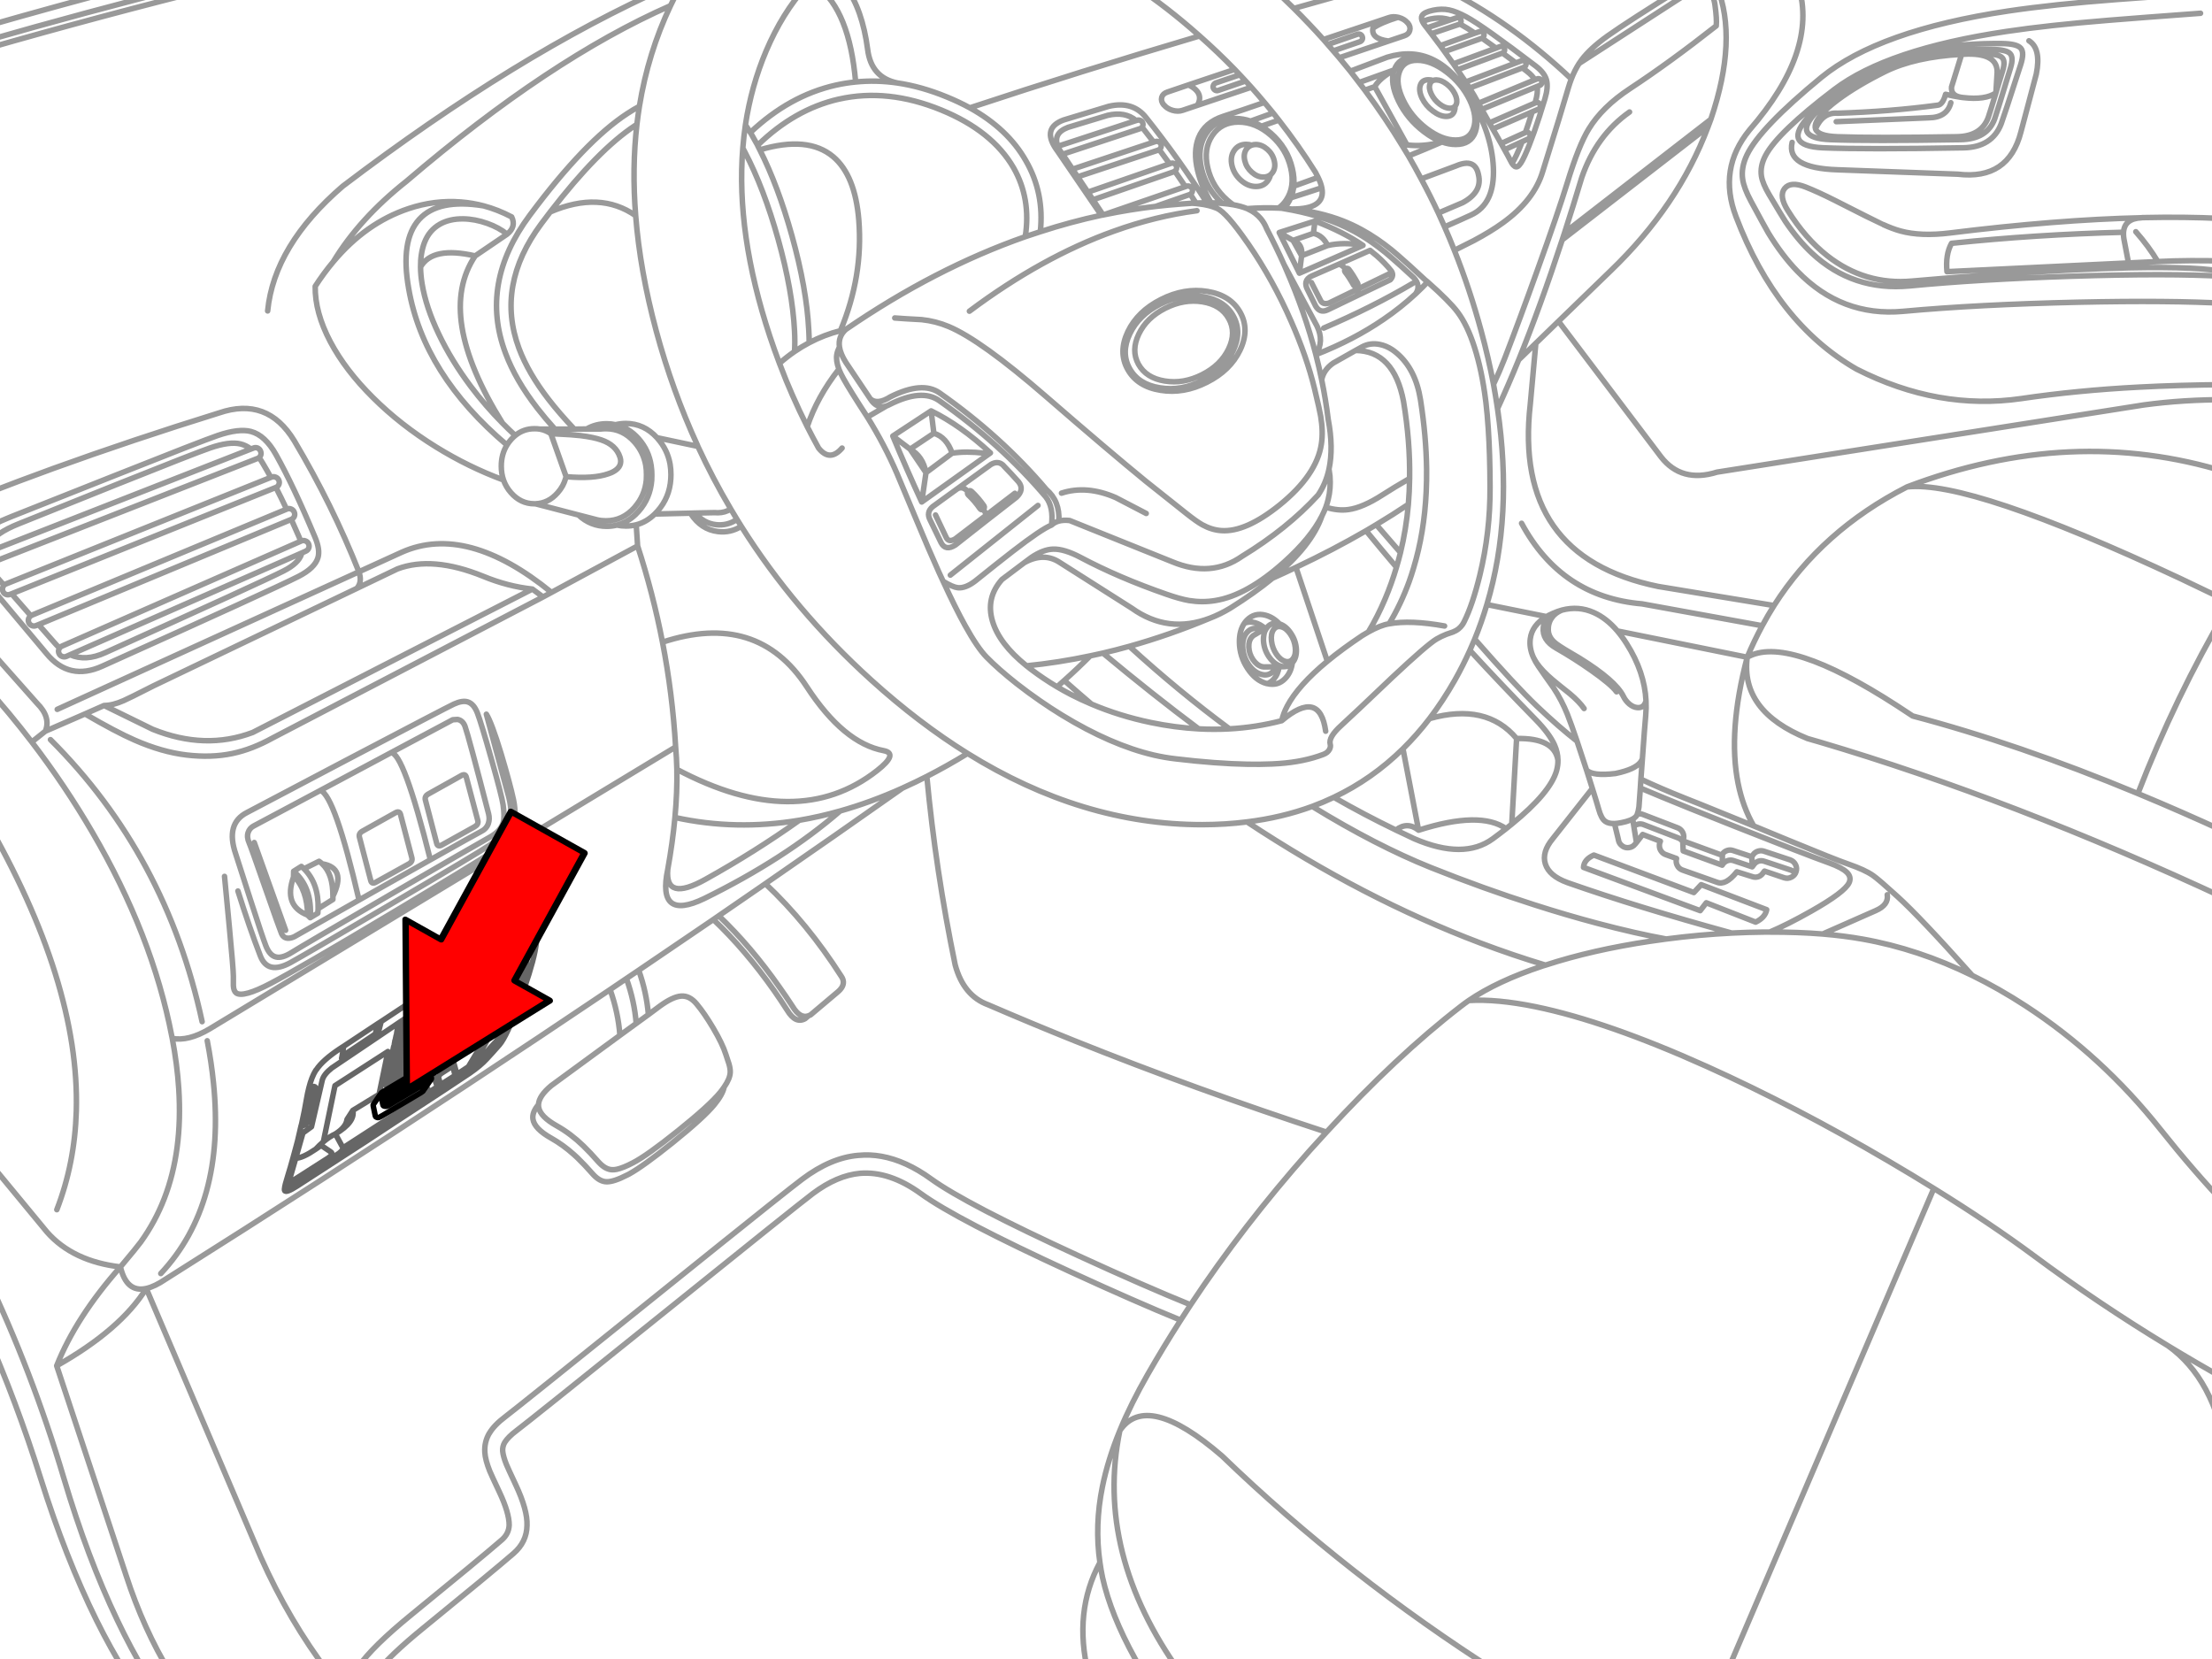 <svg xmlns="http://www.w3.org/2000/svg" xmlns:xlink="http://www.w3.org/1999/xlink" preserveAspectRatio="none" width="400" height="300" viewBox="0 0 400 300"><defs><path fill="#f00" d="M188.15-247.25v46h89.25v22.15l90.2-45.1-90.2-45.1v22.05h-89.25z" id="d"/><path id="a" stroke="#999" stroke-linejoin="round" stroke-linecap="round" d="M324.075 25.75q-1.099 4.64 8.175 4.95l21.8.8q9.158 1.093 11.4-7.65l2.775-10.45q.93-4.605-1.325-6.025m17.1 34.625q-15.951.406-31.1 2-1.123 2.02-.825 5.125l32.825-1.575-.75-3.925q-.197-.91-.15-1.625.174-2.48 3.275-2.625m-1.05 2.525q2.325 2.638 3.975 5.4 5.675-.289 12.475-.075m-15.125-7.875h-.125m-2.525 8.2l5.3-.25m-35.475-37.475l1.1-.05h.2m-1.3.05l-1.825 5.9q-.129 1.517 1.6 1.85l.525.075h.025q3.954.461 5.875-.85m-28.875 5.2l16.725-.7q3.311-.038 4-2.725m-24.475 4.725q1.318-3.036 4-2.825 9.521-.298 18.075-1.45.941-.086 1.45-1.975 1.432.344 2.675.525m1.525-7.8q5.193-.018 5.125 3.3l-.225 3.7m-50.45-19.225q3.825 9.514-1.1 24.025-.253.702-.525 1.4-5.346 14.215-17.625 26.025l-9.4 9.1 18.525 24.5q3.715 4.787 10.15 2.775l77.175-12.15q7.158-.969 15-.95m-77.425-74.725q3.501 11.707-8.9 25.975-5.711 7.017-2.425 15.65 7.324 19.252 21.8 27.575 14.779 7.509 29.8 5.325 10.065-1.488 21.325-2.075 6.912-.368 15.825-.45m-120.85-11.45l-4.1 3.975-1 11q-3.15 27.585 23.125 32.975l20.95 3.45q8.633-13.576 24.05-21.45 29.752-11.332 57.825-2.65m-57.825 2.65q11.346-1.276 49.45 16.575 3.486 1.646 7.2 3.45m-80.7 1.425q-1.12 1.776-2.125 3.65-1.487 2.745-2.725 5.7 7.159-4.131 27.075 8.75 1.395.896 2.85 1.875 19.058 5.023 40.725 14.025 6.708-17.346 16.075-33.35m-86.725 8.7q-1.235 9.777 10.9 14.7 1.123.321 2.25.65 34.844 10.311 73.575 28.375m-46.025 13.825q4.858 2.379 9.65 5.5 13.791 8.997 24.375 22.325 5.964 7.507 12 13.875m-85.9-63.175l.1 1.8m-12.5-2.85l-.075-1.675m-8.85-2.775l.475 2.925m14.525 7.175q1.597.675 3.625-1.875m5.95 10.9q5.112-.013 9.575.35l9.575-4.225q2.389-1.037 2.1-2.875m-11.675 7.1q3.87.321 7.25.925 10.029 1.784 19.8 6.575m29.95-32.9q7.866 3.264 16.075 7.05m0 112.575q-2.271-13.829-10.65-19.775-12.669-7.691-24.225-16.275-7.85-5.824-18.1-12.175l-37.5 87.65m37.5-87.65q-3.889-2.411-8.125-4.9-17.01-9.977-32.825-17.1-18.229-8.213-31.075-10.85-7.001-1.432-12.075-1.125-.73.504-1.4 1.025-11.748 9.056-24.325 22.775-1.532 1.652-3.075 3.375-12.025 13.553-21.5 27.85-.911 1.385-1.8 2.775-3.12 4.858-5.95 9.8-3.032 5.282-5.05 10.175 4.871-7.172 18.475 4.575 22.63 21.815 50.075 39.275m131.625-14.6l-.05.35m.05-38.75q-5.419-3.025-10.65-6.2m-121.95-173.85q1.097-2.317 2.025-4.7 2.722-7.057 5.9-15.925 3.739-10.369 5.425-15.85 2.069-6.762 3.875-9.7 2.42-3.984 7.45-7.3 7.264-4.785 15.6-11.35.13-1.195-.225-3.75-.278-2.088-1.575-3.375m-45.55 47.725q2.552-1.262 3.525-1.775 3.078-1.64 5.225-3.2 5.661-4.073 7.225-9.3 3.509-11.23 4.65-15.175.238-.81.525-1.55-10.989-10.378-23.45-16.6m23.45 16.6q.593-1.555 1.4-2.8.228-.349.475-.675 1.558-2.064 4.675-4.3 3.76-2.676 13.875-8.95m-18.525 34.5q2.63-7.583 8.625-11.8m-28.925-4.325l9.55-3.65.25-.1q.243-.09.35-.325.113-.248.025-.5-.09-.243-.325-.35-.248-.1-.5 0l-.975.375-9.075 3.45m2.3 3.85l10.2-4.25m-13.6-10.1l-.175.1-4.95 1.675m1.625 2.15l6.25-2.25.825-.275q.242-.088.475.025.237.108.325.35.088.242-.025.475-.097.222-.3.325m2.525 1.8l.725-.275q.241-.088.475.025.236.108.325.35.088.241-.025.475-.096.224-.3.325m-7.775-5.275q.126-.081.2-.225.113-.231.025-.475-.087-.253-.325-.375-.231-.113-.475-.025l-1.125.375-4.225 1.45m3.2 4.275l6.725-2.4.05-.025m-4.45 5.725l8.125-3.025h.05m-3.775 10.175l10.025-4.15.45-.175q.246-.105.35-.35.101-.237 0-.475-.105-.246-.35-.35-.237-.1-.475 0l-.4.15m-.475 5.8l-7.125 3.1m-9.175 2.35h-.025q-2.963 1.285-6.05 2.525m2.3 4.15l6.3-2.35q3.448-1.484 4.05 1.575.763 3.126-2.85 5.075l-4.4 1.875m-14.35-23.6l6.35-2.275m24.975 7.575l1.1-.475q.247-.106.35-.35.088-.239-.025-.475-.094-.247-.325-.35-.251-.1-.5 0l-.1.05-8.25 3.6m-16.525-19.1q-3.157.987-4.525 1.975-.382 1.907 2.825 2.325m19.425 1.275l-7.7 2.85m-22.725-3.5l5.35-1.85q.282-.1.55.025.259.139.35.425.1.269-.025.525-.139.271-.425.375l-4.8 1.65m5.7 7.1l1.8-.625q.845-1.513 3.5-3.025m1.55 13.825l.775-.275-5.825-10.525m12.15 10q-3.447.921-6.325.525m-28.9 11.525q.804.362 1.45.85.562.427 1 .95.676.803 1.075 1.825 1.697 3.253 3.15 6.5l5.95 11.1q1.348 2.768-.2 5.175 6.778-2.643 12.2-6.35 3.139-2.135 5.825-4.625 1.049-1.462-.325-2.925m-12.35-1.625h-.025q-.114.11-.125.275-.024.167.075.3.703.872 1.575 2.425.086.138.25.175.157.051.3-.025.15-.086.2-.25.038-.157-.05-.3-.9-1.633-1.625-2.55-.108-.119-.275-.125-.168-.024-.3.075zm7.9.925l-5.575 2.7-.125 1.2 5.9-2.825q.735-.767.2-1.6-1.148-1.439-2.65-2.75-.575-.498-1.2-.975l-5.65 2.5q.498.077 1.15.775l.025.05m14.875 2.375q-.419.454-.85.9-.648.648-1.325 1.275m18.65 11.925l3.1-3m-32.375-10.325l.275.475-5.3 2.575q-.992.319-1.45-.325l-1.725-3.375m.8 13.025q.587 2.278 1.05 4.55.357-1.821 2.1-3.025l4.025-2.275 1.225-.675q1.429-.744 3.1-.425 1.181.219 2.3.95.429.287.85.65 3.392 2.884 4.275 8.45 1.022 6.55 1.1 12.475.022 2.128-.075 4.175-.348 7.383-2.275 13.725-.38 1.284-.825 2.525-1.463 4.01-3.6 7.575 3.855-.71 10.025.4m-16.1-49.825q6.939.067 8.675 9.2m-6.35 41.7q2.235-1.245 3.75-1.475m-11.45-21.075q2.194.675 4.05.425 2.606-.336 6.225-2.675 2.059-1.331 4.875-2.95m-15.85 6.775q-1.894 5.483-8.925 11.25 2.147-.959 4.225-1.95 6.7-3.161 12.675-6.625.742-.434 1.475-.875l.375-.225q2.996-1.797 5.8-3.675m-16.8-60.05q.269.481.475.925.504 1.03.675 1.875.795 3.904-5.45 3.85m-7.425-15.9l4.075-1.475m3.725 13.25l4.4-1.6m-10.25-9.25l3.15-1.1m-14.725-2.675q1.3-2.248-1.6-3.7m-22.8 12.55l14-4.625q.251-.078.4-.275l.075-.125q.153-.304.05-.625-.103-.308-.4-.45-.304-.153-.625-.05l-.175.05-14.075 4.625-.075.025m1.025 1.7l1.65 2.475q.108-.082.25-.125l14.4-4.8m15.575-12.175l-4.35 1.475q-.273.103-.4.375-.137.256-.05.525.103.286.375.425.256.125.525.025l4.95-1.7m-12.525 15.4q-.104-.322-.4-.475-.306-.141-.625-.025l-.2.075-14.575 5.05-.175.1.9 1.35 14.575-5.05.225-.125q.158-.115.25-.3.141-.293.025-.6zm1.625 3.7l-14.5 5-.15.075q4.626-.958 9.275-1.5l6.1-2.125.175-.075q.194-.112.3-.325.154-.305.05-.625-.116-.309-.425-.45-.305-.154-.625-.05l-.2.075zm1.225 3q-1.039.063-2.075.15-2.266.163-4.525.425m6.6-.575l.7-.025.425-.025q.802-.027 1.55-.025m-19.1 2.25l.325-.05-1.825-2.75m21.35.55q1.069.017 2.025.1 1.055.087 1.975.25 1.428.256 2.525.7m-7.275-1.05h.75m-25.025-6.05l.9 1.35 14.55-4.825.2-.1q.173-.109.275-.3.153-.304.05-.625-.115-.321-.425-.475-.292-.153-.6-.05l-.3.1m24.775 10.075q2.854-.899 5.625-1.825m-1.075 30.175q-1.994-7.676-5.375-15.4l-.375-.875m5.6-7.875l-.3 2.225q1.734.382 2.575 2.2 2.935-.675 6.4-.025-3.603-2.463-8.675-4.4l-6.475 2.075 2.5 1.425 3.675-1.275m2.575 2.2l-4.7 1.85-.4 3.15 11.5-5.025m-11.1 1.875l-1.55-2.775q1.819.635 1.55 2.775zm-4.05-4.2l3.65 7.35m-63.775-31.875q-4.558-1.879-8.95-2.525-3.826-.554-7.525-.175-1.814.174-3.6.575-8.376 1.891-15.425 8.55l1.3 2.325q6.689-6.516 14.675-8.35h.025q8.854-1.994 18.525 1.975 9.202 3.786 13.05 10.425 3.196 5.596 2.125 12.475 1.362-.469 2.725-.9.742-7.04-2.625-12.85-3.259-5.746-10.125-9.55-1.944-1.064-4.175-1.975zm23.675 14.45l1.875 2.8m2.725 4.1l.225-.05m-11.575 3.075q5.498-1.786 11.025-2.975m-17.775 45.175l.225.25q1.3 1.331 2.6 2.8 1.085 1.387-.4 2.775l-5.525 4.3-5.5 4.325q-1.789 1.156-2.6-.425-1.005-2.037-1.975-4.075-.752-1.408.45-2.425l4.45-3.225 6.075-4.4q1.259-.746 2.2.1zm-9.2-2.15l-4.725 3.525-.775 5.3 12.425-8.875q-5.363-4.966-10.725-7.6l.5 4.05q2.296.695 3.3 3.6 2.565-.395 5.8 0m-10.525 3.525q-.555-2.976-2.875-4.25l2.875 4.25zm1.425-7.125l-4.3 2.875-3.125-2.375q2.47 5.962 5.225 11.925m2.5 2.35l1.925 4.05q.431.961 1.6.3l5.725-4.375q-.284-.512-.6-1-.149.104-.325.075-.174-.031-.275-.175-.932-1.371-2.15-2.525-.125-.123-.125-.3-.011-.172.1-.3l-.475-.4q-.737-.51-1.475-.075m4.725 3.7q.145-.101.175-.275.042-.176-.05-.325-.987-1.439-2.275-2.65-.126-.126-.3-.125-.19.013-.325.15m8.475.325l-5.1 3.9-.15 1.125m13.675-5.05q4.555-1.478 9.8.8l5.525 2.875m-18.05-4.325q2.452 2.092 2.25 5.7.844-.223 1.95-.1l18.525 7.45q7.038 2.946 12.65-.975 8.182-4.993 13.75-11.075 1.405-2.057 1.975-4.7.833-3.878-.15-9.025-.438-3.557-1.175-7.125m-49.875 21.2q1.421 1.825 1.025 5.075.55-.511 1.325-.725m-30.45-22.475q-2.396 1.521-3.65.375 1.198 1.882 2.95 1.275.291-.101.6-.275m81.175-25.35l-4.925 2.15q-.84.394-1 1.05-.126.497.15 1.15l1.575 3.2q.763 1.352 2.15.725l5.45-2.625m-70.125-33.925q20.074-6.639 41.55-13m-41.625 49.775q13.126-9.811 26.125-14.475 7.533-2.713 15.025-3.7m12.325 75.55l.425-.25m3.075 7.15h-.05m-3.45-6.9l-.5.3-1.375.825-.05.025m1.95 5.8h.075l1.9-.025h.525l.925-.025m2.125-17.95l5.675 16.975q2.725-2.246 6.325-4.65.571-.354 1.1-.65m-55.75-12.525q-2.934-1.973-6.475 0l-4.05 3.05q-2.945 3.327-1.7 7.525 1.207 4.098 6.15 8.075 5.739-.57 11.525-1.8 1.149-.238 2.3-.5 2.385-.557 4.775-1.225 7.266-2.034 14.6-5.1-7.584 2.904-14.175-1.8l-12.95-8.225zm27.125 10.025q1.797-.688 3.65-1.8 4.382-2.743 7.65-5.425m-32.975 14.05q-2.219 2.234-4.7 4.45 2.461 2.179 4.925 4.275 5.03 2.138 10.7 3.325 4.418.92 8.675 1.15 2.823.151 5.575 0-9.181-6.788-18.1-14.925m18.1 14.925q4.834-.266 9.45-1.475.285-1.287 1-2.65 1.989-3.755 7.25-8.1m61.275 50.225q5.945-.78 11.85-1.075-17.102-4.692-29.575-9.075l-.2-.075q-3.253-1.196-3.925-3.35-.673-2.128 1.325-4.55l7.175-9.1m-22.15-24.975q5.775 6.277 11.875 12.5 2.512 2.563 3.425 4.6.608 1.371.625 2.75.021.96-.25 1.925-1.13 3.968-8.1 9.65-.498.409-1.025.825-1.13.891-2.4 1.825-5.263 3.845-14.2 0-.788-.371-1.575-.75-.877-.407-1.75-.825-5.658-2.729-11.225-5.925m-9.425-13.85q6.882-5.797 7.95 1.9m-54.1-11.825q.435.351.9.7 2.228 1.679 4.625 3.1.66-.573 1.3-1.15m-5.95-22.25l-1.275.95m-70.175-6.85l.25 3.825q2.802 8.618 4.5 17.4 17.169-5.637 26.1 8.075 6.644 10.186 13.925 11.55 2.686.533-1.225 3.6-14.428 11.316-36.2-.225.077 4.098-.35 8.7 10.983 2.416 22.5.5 3.66-.62 7.375-1.675 5.564-1.57 11.25-4.125l.425-.2q1.997-.901 4-1.925 3.662-1.873 7.375-4.15m-50.15-43.45l-6.425.15m-21.575-1.85l7.775 2.025m-13.55-6.325q-6.321-2.339-12.2-5.975-6.434-3.982-11.4-8.925-4.988-4.952-7.7-10.075-2.817-5.323-2.75-10.05 1.56-2.413 3.275-4.45 4.733-7.836 13.225-14.55 25.93-22.166 47.75-31.75m69.9 123.175q1.265.748 2.575 1.425 1.781.916 3.65 1.7m-29.775 13.075q1.599 17.037 5.125 34.075 1.505 5.597 5.975 7.225 7.678 3.316 15.6 6.5 21.855 8.766 45.575 16.525m-14.375-56.1q20.996 13.886 42.2 21.9 5.879 2.226 11.775 4 8.467-2.758 18.975-4.325 1.427-.215 2.85-.4m15.825-20.45q-1.972-3.429-2.825-7.7-1.882-9.368 1.65-22.8l-23.475-4.75m-17.325-19.475q7.182 13.342 21.8 14.575l21.725 3.95m-49.8-3.825l10.775 2.175m-21.15 18.45q10.28-2.902 15.75 3.6 6.784-.152 7.475 3.9m-9.375 12.4q-4.667-3.28-15.825.275-2.05-1.623-4.1-.025m13.175 30.825q5.158-3.524 13.375-6.25l.5-.15m24.825-22.325v-.15m7.125 4.4l.05-2.025m-2.925 8.825l8.925 3.5q1.729-.83 2-2.25l-11.85-4.525-1.325 1.425-18.075-6.775q-1.791.802-1.875 2.225l21.1 7.825 1.1-1.425zm4.6 5.475q2.905-.147 5.8-.175h1.075m-28.075-19.625l.7 2.875q.028.212.1.4m-18.5-18.65l-.875 15.475m21.875-.925l.2 1.325m-41.75-14.025l2.825 14.725m-84.675-46.125l15.85-12.6m59.325 4.575q2.706 3.307 5.5 6.6m-13.15-43.25q8.797-3.766 16.075-8.075m-119.75-27.3h-.025q-.44-.728-.875-1.375m-.475 4.2l.35.675q3.466 6.591 6.05 15.85 2.582 9.288 2.95 16.525.105 2.095 0 3.75 1.297-.885 2.65-1.6-.006-1.091-.075-2.3-.376-7.478-3.05-17.075-2.497-8.962-5.8-15.5l-.4-.8v-.025m.4.825q8.692-2.595 13.25 1.225 3.989 3.355 4.65 11.475.808 10.132-3.325 20 .484-.122.975-.225 16.085-11.039 32.45-16.775m-69.775-23.575q-1.086.58-2.175 1.3-7.68 4.994-17.65 18.4-9.154 12.319-4.375 24.975 1.793 4.823 5.75 9.925 1.359 1.758 3.175 3.775h3.5q-2.759-2.931-4.625-5.35-3.69-4.759-5.375-9.25-4.235-11.408 4.025-22.525.82-1.103 1.625-2.15 8.614-11.196 15.35-15.625l.325-.225m-29.25 23.8l5.775-3.925q-1.444-1.188-3.575-1.95-2.23-.802-4.4-.825-2.409-.021-4.15.95-1.969 1.103-2.825 3.35-.725 1.94-.7 4.4 2.143-3.776 9.875-2-7.218 10.766 4.95 30.25 1.122 1.142 2.3 2.225m4.475-1.15h2.7m-40.075-30.275q5.888-7.02 13.6-9.6 4.692-1.571 9.475-1.2 2.087.166 4.1.7 2.599.695 5.075 2 .861 1.766-.825 3.125m7.8-4.025q8.96-3.856 15.45.675m-15.3 39.425h-.025v.025l2.75 7.75q4.915.43 7.625-.525.413-.139.75-.3 1.653-.827 1.475-2.225-.035-.254-.125-.525-.721-2.175-3.375-3.075-1.395-.484-3.725-.775-1.681-.188-3.85-.275-.722-.044-1.5-.075zm-7.975 2.05q-15.097-12.762-17.775-28.3-1.539-8.699 1.9-12.5 3.447-3.793 11.65-2.45m21.225 40.35h-2.6l-2.225.025m.75 15.525l2.9.75.475.125m-31.925-45.725q.009 1.436.275 3.05.686 4.201 3 9.05 2.285 4.808 5.825 9.525 2.657 3.531 5.725 6.625m65.975-1.1l3.475-2.025m-7.375-13.825q-1.414 1.283-1.15 3.15.187 1.264 1.15 2.8l4.425 6.6m-11.05-10.15q2.714-1.437 5.65-2.175m-25.975 20.875l.2.05m3.075 11.975l-3.55.075-.9.025m23.2-11.775q2.039 2.563 4.25 0m-.575-14.275q-3.957 5.064-5.725 10.4m-5.025-11.45q1.332-1.162 2.725-2.125m-24.875 15.575l7.2 1.525m-80.625.525l.45-.175q.39-.161.775 0 .378.177.525.575.161.389 0 .775-.099.229-.275.375m2.125 3.575l.125-.05q.388-.148.775.025.389.164.55.55.161.388 0 .775-.165.364-.525.525m1.925 3.925l.05-.025q.389-.161.775 0 .387.161.55.55.173.388.025.775-.165.383-.55.55m1.7 3.95l.1-.05q.387-.161.775 0 .385.147.55.525.173.385.025.775-.161.385-.55.55l-.725.325m-41.875 18.4l-.675.3q-.387.161-.775 0-.385-.147-.55-.525-.173-.385-.025-.775l.125-.225m-3.8-4.225l-.45.175q-.389.161-.775 0-.387-.162-.55-.55-.161-.388 0-.775.124-.29.375-.45m-3.475-3.975l-.275.1q-.389.161-.775 0-.377-.164-.525-.55-.161-.388 0-.775.075-.188.2-.325m-3.075-3.75q-.176.056-.35.05m0-12.775q6.005-2.339 12.3-4.625 14.254-5.155 30-10.05 8.75-3.002 13.625 5.05 6.878 11.561 11.675 23.675l7.775-3.55q11.748-5.191 27.05 7.275l15.575-8.4m-117.65 3.35l.05-.025 48.875-19.15q.155-.056.275-.15m-44.75 24.625l47.775-19.225h.025m-1.5-31.925q1.168-11.861 13.575-22.55 31.511-23.935 58.925-36.125m-56 105.85q.652 1.844-.375 3l7.35-3.525q6.333-2.38 15.475 1.325 4.463 1.843 8.925 2.325l1.925 1.425 1.525-.825m-3.45-.6l-50.575 25.925q-8.608 3.258-18.1-.575l-8.775-4.3-3.45 1.525q5.58 3.253 8.95 4.725 4.918 2.165 9.4 2.7 4.486.535 8.325-.275 3.534-.742 7.25-2.8l48.9-25.5m-27.525 28.175l11.2-5.975.875-.05q.953.177 1.35 1.275.628 1.746 4.25 15.775.243.966-.05 1.8-.359.973-1.375 1.45-.636.308-9.1 5.075-3.421 1.923-8.125 4.575-2.396 1.353-4.775 2.7-5.733 3.245-11.375 6.45-.479.314-1.05.425-1.149.215-1.6-.825-.342-.804-2.95-8.275-2.563-7.366-2.9-8.125-.467-1.013-.175-1.875.26-.762.975-1.15l12.1-6.45 12.725-6.8q2.245-.252 7.15 19.35m-33.2-8.525q-3.874 1.997-2 7.475.141.456 2.7 8.4 2.199 6.812 2.75 8.2.68 1.756 1.825 2.025 1.099.283 2.825-.8 1.616-1.024 17.6-10.325 15.74-9.148 18.225-10.525 2.042-1.129 2.475-2.775.253-.968-.05-3.1-.22-1.535-2.1-8.2-1.852-6.583-2.55-8.4-.647-1.663-1.75-2-.972-.301-2.5.4-1.183.54-19.425 10.125-9.134 4.811-18.025 9.5zm7.2-54.875l-46.075 19.175-.175.1m43.4-25.025l-47.9 19.275q-.205.082-.35.225m53.65-7.95l-43.2 18.975q-.252.114-.4.325m-13.475-.6l9.4 10.6q2.536 2.525 1.5 5.05l7.175-3.125m-18.075-5.1q4.472 4.981 8.45 10.175l2.45-1.95m10.625-4.65q1.53.003 3.525-.875.818-.341 5.4-2.675l36.775-17.625m57.875 32.725q-.047-2.091-.225-4.05l-84.3 51q-3.834 2.263-6.725 1.7.895 4.746 1.175 9.1.722 11.234-2.625 19.875-1.619 4.188-4.25 7.85-.639.884-3.675 4.5 1.112 4.688 4.675 3.9 1.537-.343 3.525-1.7 14.267-8.992 28.35-18.075 26.32-16.978 52-34.275l2.95-2 2.225-1.5q6.772-4.577 13.5-9.175l.975-.675q3.732-2.56 7.45-5.125l.975-.675q12.464-8.6 24.775-17.275m-125.7 45.675q.759 3.93 1.125 7.6 2.255 21.918-9.525 34.5m-23.325-96.125q6.05 7.916 10.95 16.325 10.85 18.584 14.375 36.925l.075.35m11.875-26.65q2.055 6.55 4.05 11.725 1.329 3.466 5.45 1.225 2.471-1.347 18.075-10.525 16.311-9.572 17.95-10.725 2.43-1.725 3.15-3.025 1.217-2.139.3-5.675l-4.05-14.975m-45.75 49.075q.02-1.156 0-1.725-.018-1.407-.725-8.825-.751-7.797-.875-9.2m5.375-6.125l5.675 15.875m6.3-25.3q2.602.974 6.975 19.825m-54.575-34.475l54.55-24.875m-55.775 30.35q20.933 20.888 27.425 51m-23.875-66.35l41.875-18.4m90 48.325q-8.104 5.76-17 10.7-7.333 4.089-6.8-1.8-1.977 9.386 6.575 5.275 14.53-7.138 24.6-15.85m-29.875 1.175q-.412 4.462-1.3 9.4m1.425-22.15q-.558-9.569-2.375-18.95m-112.825-3.175l45.7-19.025m15.3 208.625q2.549-3.238 8.45-8.05 12.461-10.154 16.425-13.575 2.406-2.085 2.45-5.075.119-2.755-2.05-7.375-1.394-2.969-1.675-3.65-.587-1.458-.675-2.425-.054-.847.375-1.575.629-.995 2.1-2.1 2.283-1.718 26.625-21.3 24.173-19.472 27-21.6 4.366-3.268 8.525-3.65 5.339-.431 11 3.675 6.362 4.632 27.3 14.25 11.601 5.333 19.675 8.625m1.8-2.775q-8.169-3.307-20.125-8.8-20.505-9.418-26.75-13.925-4.593-3.338-9.025-4.125-2.093-.374-4.15-.175h-.025q-4.979.41-10.175 4.325-1.167.87-5.95 4.675-6.858 5.468-21.15 16.975-24.26 19.531-26.525 21.25-2.084 1.569-2.925 3.025v-.025q-.946 1.606-.825 3.475.074 1.372.9 3.425.287.694 1.75 3.8 1.752 3.728 1.75 5.925-.057 1.585-1.35 2.7-3.945 3.411-16.35 13.525-7.024 5.728-9.575 9.4-.405.569-.75 1.15m-53.775-83.8q3.251-8.391 3.525-17.875.64-23.184-16.5-52.9m33.5 154.575q-4.854-7.985-8-17.675l-12.55-37.9q3.479-8.78 11.525-17.875-8.576-1.009-13.25-6.275l-11.225-13.6m12.95 37.75q11.521-6.493 16.2-13.975l20.7 48.575q5.131 11.512 12.325 20.975m147.3 0q-.963-1.61-1.55-2.675-4.367-7.917-5.85-14.6-.288-1.357-.475-2.725-4.814 8.954-2.1 20m2.1-20q-.976-6.697.45-13.7.982-4.848 3.15-10.15-4.57 22.159 11 43.85m-45.125-228.25l-6.925 4.55m-8.55-81.3q3.047 4.124 4 11.4.635 5.064 5.35 6.05m71.725-13.475q6.833-1.939 13.8-3.85m-99.975-.125q5.814 4.395 6.925 17.275m152.35-17.275l-21.525 13.925m-240.175 69.725l-48.05 18.825m403.675-101.4q-11.597.779-18.075 1.275-11.658.878-19.825 2.1-23.376 3.501-33.75 12-11.106 9.112-13.45 14.025-1.081 2.268-.775 4.375.229 1.613 1.5 3.975 2.582 4.787 3.15 5.75 2.488 4.08 5.25 6.925 7.992 8.264 19.1 7.25 13.487-1.24 31.7-1.65 16.53-.362 26.85.225m-37.25-46.15q-.706-.82-3.425-.85-13.488-.139-21.6 4.075-6.036 3.156-10.175 6.35-1.293 1.008-2.225 1.875l-.7.675q-5.313 5.547 2.375 5.875 7.621.318 25.375 0 5.179-.088 6.825-4.325.414-1.073 3.525-10.7.711-2.188.025-2.975zm21.85 30.65q-15.408.358-34.65 2.75-5.279.655-8.95-.35-1.459-.4-3.15-1.175-.04-.006-3.075-1.5-3.981-2.027-5.725-2.9-2.99-1.501-5.2-2.375-2.73-1.079-3.8.25-1.089 1.352.575 4 3.153 5.054 7.125 8.175 6.828 5.338 15.325 4.575 14.333-1.279 27.725-1.95 6.445-.333 11.575-.45 3.13-.064 5.775-.05 5.714.027 9.15.425m1.625-9.3q-6.571-.316-14.05-.15m-.125 0l-.15.025m10.65-36.975q-10.717.786-16.7 1.275-10.776.874-18.325 2-21.611 3.214-31.2 10.5-10.276 7.808-12.45 11.975-1.003 1.926-.725 3.7.218 1.365 1.4 3.35 2.381 4.002 2.9 4.8 2.299 3.422 4.85 5.8 7.396 6.881 17.675 5.9 12.465-1.199 29.3-1.75 17.591-.563 27.575.025m-38.75-40.3q-.68-.704-3.2-.725-12.527-.121-19.9 3.525-5.481 2.733-9.2 5.5-1.165.873-2 1.625l-.625.575q-4.723 4.795 2.425 5.075 7.096.275 23.575 0 4.793-.08 6.15-3.75.347-.925 2.875-9.25.572-1.893-.1-2.575zm-7.45.1q1.493-.047 3.075-.025 2.32.024 2.95.675.622.618.1 2.35-.702 2.307-1.225 4v.025q-1.187 3.891-1.4 4.475-1.259 3.374-5.675 3.45-15.135.253-21.65 0-3.46-.137-3.9-1.425-.387-1.146 1.675-3.225l.55-.55q.773-.694 1.85-1.5 3.415-2.54 8.45-5.05 5.427-2.688 13.9-3.15m-37.6 139.525q2.927 1.207 6.225 2.575 8.645 3.564 10.875 4.325 3.009 1.045 4.45 2.05.482.326 1.675 1.35 1.086.942 2.775 2.475 4.129 3.745 13.525 14.275m-39.775-19.675l.275-.375q.326-.452.85-.625.522-.162 1.05.025l4.75 1.575q.538.182.85.625l.125-.3q.231-.654-.075-1.275-.312-.639-.975-.875l-4.75-1.575q-.54-.174-1.075 0-.524.16-.85.6l-.275.4m.1 1.8l-.025.025-3.375-1.125q-.527-.175-1.05 0-.539.173-.875.625l-.125.2-7.05-2.575m-.075-1.675l-.05-.075q-.299-.416-.775-.6l-6.175-2.375q-.271-.132-.575-.15-.225-.017-.45.025l-.1.025q-.38.086-.675.325l-.05.05m.475 2.925l1.125-1.45 3.2 1.225q-.202.409-.175.875.021.511.325.925.299.417.775.6l2 .725q-.177.61.1 1.2.297.636.95.875l6.225 2.2m3.625-1.875l2.8.875q.525.186 1.05.025.523-.173.85-.625l.3-.4 3.55 1.2q.666.218 1.3-.1.479-.237.725-.675m-4.625 10.6q3.248-1.375 7.525-3.8 6.018-3.402 6.825-5.125.468-1.013-.4-1.875-.866-.855-3.2-1.7-4.157-1.491-17.35-6.725-4.284-1.701-7.7-3.075-5.814-2.35-9.1-3.75-.121 1.619-.25 3.425-.121.84-.3 1.3l.125-.025q.213-.042.425-.025.304.018.575.15l6.175 2.375q.476.184.775.6.302.417.325.925.015.438-.175.825l7.025 2.575.15-.2q.324-.452.85-.625.523-.175 1.05 0l3.4 1.125m-51.725-140.1q.372.574.7 1.1.912 1.454 1.475 2.525l.125.225m10.2-4.25q-.464-.788-1.425-1.525l-.825-.625m-8.6-6.275q-1.471-.988-2.325-1.45l-.425-.225m-5.125 1.775q.745.961 1.625 2.15m10.075.45q-1.395-1.015-2.525-1.8m6.125 4.475q-1.274-.951-2.4-1.775m-13.7-4.55q.377.486.8 1.05m4.725 6.525q.823 1.181 1.5 2.2m2.3 3.85q.263.492.6 1.1m2 3.55l.65 1.125.85 1.5 4.35-1.975.05-.025q.586-1.673 1.225-3.725m-7.125 3.1l-.625-1.1q-.792-1.396-1.375-2.45m-1.5 3.45q-.738 2.106-3.225 2.1-2.496.006-5.275-2.1-2.768-2.122-4.2-5.125-1.442-2.991-.7-5.1.738-2.106 3.225-2.1 2.496-.006 5.275 2.1 2.78 2.109 4.225 5.1 1.429 3.003.675 5.125zm-14.35-10.575h.025q.806-2.318 3.525-2.325 2.732.007 5.775 2.325 3.031 2.305 4.6 5.575 1.582 3.282.775 5.6-.818 2.306-3.55 2.3-1.206.003-2.475-.45m-6.075 2.525q1.19 2.052 2.3 4.15m3.1 6.175q.576 1.242 1.125 2.5 2.959-1.294 4.8-2.15 4.324-2.003 4.025-8.6-.287-6.04-4.025-12.425-6.019-10.307-15.175-7.5-3.476 1.327-6.675 2.525.799 1.017 1.575 2.05m6.35-2.275q-.801 2.307.775 5.575 1.581 3.282 4.625 5.6 1.686 1.282 3.275 1.85m15.075-1.725q.222-.081.45 0 .242.089.35.325.1.247 0 .5-.089.242-.325.35l-1.075.5q-.536 1.378-1.025 2.425-.458 1.007-.825 1.475.521.811 1 .6.536-.234 1.325-1.975 1.592-3.46 3.65-10.3.628-2.105.275-3.4-.368-1.298-1.9-2.475-9.624-7.334-12.55-8.9-1.874-1.012-3.15-1.275-1.324-.279-2.9.05-1.637.341-2 .975-.234.45.1 1.125.485-.317 1.45-.525 1.481-.309 2.725-.05.382.076.825.225m15.325 15.025l.075-.225q.484-1.654.325-2.775m-26.875-8.2l2.825-.95q.827-.273 1-.95.207-.686-.35-1.375h-.025q-.558-.685-1.55-.975l-.2-.05m-1.7 4.3l-8.925 3.025q1.017 1.203 2 2.425m13.075-8.925q.162.333.475.725l.3.375m3.2 4.275q.54.747 1.125 1.575l.475.65m-2.375-3.3q.376.515.775 1.075m-8.425-6.2q-.874-.204-1.625.05l-11.85 3.975.775.9m1 1.15q.541.622 1.075 1.25m3.575 4.475q.53.683 1.05 1.375 3.684 4.941 6.85 10.175m9.35-6.4q.149-.404.125-.875-.312.369-.925.375-.887.001-1.875-.75-.988-.756-1.5-1.825-.513-1.057-.25-1.8.162-.48.575-.65-.42-.126-.825-.125-1.14-.011-1.475.95-.352.985.3 2.375.667 1.365 1.95 2.325 1.277.973 2.425.975 1.14-.002 1.475-.975zm-3.85-5.525q.248-.1.575-.1.887-.001 1.875.75.987.743 1.5 1.8.513 1.069.25 1.825-.084.221-.225.375m-9.475 7.275q.533.86 1.05 1.725m.95 22.025q-2.575-2.384-4.2-3.775-.488-.425-.975-.825-1.256-1.016-2.5-1.875-1.573-1.088-3.125-1.925-.695-.376-1.425-.725-4.886-2.316-11.275-3.375l-.4-.075h-.1l-.45-.025q-2.734-.115-5.675.1m32.625 13.25l-.425-.35q-3.132-2.92-5-4.525-.565-.491-1.125-.95-1.271-1.019-2.525-1.875-1.487-1.013-2.95-1.8-1.578-.855-3.275-1.525-4.264-1.658-9.275-2.15-.694-.074-1.4-.125l-.425-.025m29.475 3.375q.924 2.104 1.775 4.25 2.816 7.075 4.85 14.6 1.332 4.909 2.225 9.625.412 2.222.725 4.4 1.911-4.138 3.825-8.825 3.934-9.68 7.875-21.7l.425-1.3q1.563-4.828 3.125-10.025m-29.05.3q1.634 3.039 3.1 6.175m15.15-12.9l-3.175 1.45q.757 1.352 1.025 1.9.151.317.3.55m-1.95-3.575l.625 1.125m-9.25-15.525l.725 1.075m-73.4 82.325q-1.818.726-7.025 4.75-2.748 2.129-6.75 5.35-1.79 1.376-3.175 1.225-.909-.097-2.65-1.15 2.182 4.762 3.975 8 2.239 4.031 3.875 5.7 2.133 2.182 5.45 4.8 2.078 1.631 4.25 3.125 1.937 1.341 3.95 2.575 8.855 5.409 16.625 7.225 1.998.456 3.925.675 7.295.869 13.025.975 2.315.037 4.375-.05.66-.027 1.3-.075 4.5-.317 8-1.65.79-.29 1.125-.925.245-.506.125-.9-.371-1.283 2-3.425 2.202-2 9.2-8.675 6.307-5.911 8-6.925.87-.513 1.8-.875.48-.174 1.225-.425l.1-.05q.927-.359 1.55-1.225.204-.297.375-.65 1.506-3.044 2.8-8.325 1.891-7.79 1.85-15.975-.013-5.886-.325-10.575-.169-2.535-.425-4.725l-.05-.375q-.674-5.385-2.025-9.6-1.277-3.995-3.05-6.35-1.444-1.929-5.425-5.45m-4.35 21.6q1.21 7.257 1.1 13.95-.029 2.374-.225 4.675-.396 4.497-1.425 8.725-.33 1.338-.725 2.65-.866 2.93-2.05 5.725-1.362 3.215-3.025 5.975m35.05-70.9l26.35-20.4m.525-1.4l-26.45 20.5m-42.825-34.025q.504.572 1 1.15m-7.125-7.675q2.773 2.757 5.35 5.625m-33.925-9.6q5.666 3.755 11.35 8.8l.175.15q3.312 2.928 6.35 6.05.467.484.925.975.528.56 1.05 1.125.516.558 1.025 1.125 1.21 1.357 2.375 2.75.798.943 1.575 1.9.518.646 1.025 1.3 3.557 4.542 6.625 9.425m-16.85 5.625q-2.898-2.622-3.75-6.3-.882-3.753.9-6.4 1.79-2.65 5.2-2.65 1.42.007 2.775.475m1.95.925q.863.522 1.7 1.25 3.023 2.647 3.9 6.4.404 1.715.25 3.2m-10.95 3.35q-.53-.371-1.05-.825-2.755-2.42-3.55-5.85-.804-3.43.825-5.85 1.635-2.424 4.75-2.425 3.112.001 5.875 2.425 2.755 2.42 3.55 5.85.804 3.43-.825 5.85-.591.869-1.375 1.425m-5.05-15.725q.992.337 1.95.925m-13.175-7.475l-3.825 1.3q-.831.275-1.025.95-.186.688.375 1.375h.025q.567.687 1.55.975.996.284 1.825 0l2.675-.9m6.75-6.5l-8.35 2.8m-23.625 11.1q.267.673.825 1.45l.2.25m14.2-5.15q1.063 1.336 2.1 2.7m10.375 10.975q-1.736-2.927-2.425-5.8-.836-3.481.15-5.95 1.117-2.81 4.5-3.9 3.326-1.07 7.425-2.5m-16.2 12.425q.963 1.385 1.9 2.8m-52.55 23.75q1.818.145 4.85.3 2.546.261 4.9 1.25 5.848 2.452 17.575 12.625 11.236 9.752 18.05 15.325.553.448 7.45 5.925 1.764 1.397 2.8 1.975 1.697.93 3.425 1.05 4.402.321 10.575-4.65 6.682-5.416 7.525-11.025.342-2.217-.125-5-.183-1.121-1.125-5.025-1.412-5.772-4.2-12.1-3.278-7.501-7.75-14l-.25-.35q-3.722-5.353-5.425-6.125-.286-.121-.6-.225-.425-.155-.9-.275-.857-.217-1.875-.325l-.375-.05q-.364-.032-.75-.05m.7-.025q-.507-.805-1.025-1.6m3 1.55q-5.154-8.083-10.975-15.375-2.398-3.097-6.775-2.075l-8.175 2.475q-3.881 1.447-1.425 5.15.213.328.475.675l7.775 11.4m17.125-2.2l.05.075m-6.7-9.75q.949 1.274 1.875 2.575m22.45 4.05q-.118 1.115-.55 2.1-.246.584-.6 1.125-.291.423-.625.775m-1.75-8.6q.295 1.217-.275 2.075-.175.263-.4.45-.128.552-.45 1.025-.747 1.107-2.175 1.1-1.43.007-2.7-1.1-1.276-1.117-1.65-2.7-.36-1.583.4-2.7.747-1.12 2.175-1.125.512.002 1 .15.33-.12.725-.125 1.112.007 2.1.875.974.858 1.25 2.075zm-.675 2.525q-.522.42-1.3.425-1.099-.007-2.075-.875-.986-.858-1.275-2.075-.295-1.217.275-2.075.382-.552.975-.75m-9.825-7.2l9.75-3.275m-34.975 10.675q-.944-2.377 1.85-3.425l7.175-2.175q3.137-.72 5.125.95m-48.6 53.625q3.186 5.151 5.35 10.2.137.312 3.35 8 2.446 5.879 4.225 9.825.393.862.775 1.675m-9.625-32q5.753-2.875 8.875-.7 11.15 7.809 19.325 17.45m.1-1.35q-8.175-9.653-19.325-17.475-3.122-2.174-8.875.7m61.975-8.325q-1.629 3.411-5.525 5.375-3.884 1.964-7.75 1.325-3.864-.621-5.45-3.475-1.593-2.86.025-6.275 1.619-3.407 5.5-5.375 3.898-1.973 7.775-1.35 3.866.637 5.45 3.5 1.595 2.864-.025 6.275zm1.25-.125q-1.771 3.698-6 5.825-4.209 2.137-8.4 1.45-4.198-.676-5.925-3.775-1.729-3.112.025-6.825 1.773-3.693 6-5.825 4.212-2.133 8.4-1.45 4.201.693 5.925 3.8 1.731 3.103-.025 6.8zm-2.05-5.675q1.386 2.487-.025 5.45-1.414 2.967-4.8 4.675-3.382 1.707-6.75 1.15-3.366-.541-4.75-3.025-1.371-2.484.05-5.45 1.404-2.964 4.775-4.675 3.384-1.716 6.75-1.175 3.368.557 4.75 3.05zm-35.7 43.175q2.172-1.458 3.95-1.5 1.994-.06 4.95 1.5 6.887 3.661 15.575 6.675 2.374.831 4.05 1.125 2.408.385 4.725 0 5.742-.923 12.475-6.975 4.803-4.317 6.825-8.325.405-.794.7-1.575.256-.705.425-1.4.506-2.027.325-4.225-.046-.493-.175-1.275m-11.125 28.575l.025-.05q.822-.883 2.05-.55l.1.025q-1.125-1.196-2.525-1.575-1.988-.53-3.375.9-.248.257-.45.55.841-.379 1.9-.1.997.279 1.85 1.05m.425-.25q-.155.175-.275.375-.128.199-.225.425-.129.354-.175.775-.063.396-.05.85.078 1.591 1 2.95.309.445.65.775.379.385.8.625.196.116.4.2l.3.1q.306.074.6.075m.05 0q.808-.004 1.4-.65l.025-.05q.791-.878.725-2.425-.087-1.591-1.025-2.95-.873-1.295-2.025-1.65m-4.525 1.975q-.242.123-.45.35-.624.673-.575 1.875.054 1.213.75 2.25.698 1.027 1.625 1.275.316.074.6.05m2.5-.025l.025-.2m-2.4-6.6l-.15-.125m2.95-.3q.892.24 1.625 1.325.733 1.083.875 2.375.15 1.287-.375 2.025-.531.755-1.425.525-.89-.24-1.625-1.325-.731-1.083-.875-2.375-.148-1.299.375-2.05.533-.742 1.425-.5zm1.975 6.5q-.234 1.753-1.3 2.85-1.328 1.378-3.225.925l-.15-.025q-1.987-.536-3.425-2.725-1.435-2.177-1.475-4.725-.028-2.104.9-3.45m3.25 1.25q-.279-.141-.575-.225-1.305-.353-2.175.6-.877.963-.8 2.675.072 1.7 1.05 3.15 1.001 1.451 2.325 1.8 1.308.354 2.175-.6.31-.339.5-.775m.525 0q-.186 1.363-.975 2.25-.517.577-1.15.8m-12.425 8.175q-8.309-6.211-17.3-13.7m41.75 26.075q-1.899.907-3.9 1.65 11.537 7.076 21.425 11.05 9.572 3.823 18.675 6.725 5.796 1.862 11.4 3.35 7.019 1.858 12.5 2.85m-13.35-27.225q-.453-1.454-1.05-3.325l-.25-.75q-.816-2.525-1.475-4.475-3.265-2.545-7.225-6.3-3.796-3.612-11.275-12.15-.421 1.021-.875 2.025m-24.6 26.575q6.927-3.29 12.5-8.775 2.539-2.496 4.8-5.45 2.452-3.206 4.575-6.95 1.489-2.644 2.725-5.4m-90.825 18.65q-8.788-5.465-17.4-13.25-13.975-12.644-23.525-27.825-1.952 1.224-4.225.95-3.063-.37-4.925-3.25l-.075-.075m-6.425.15q-1.496 1.469-3.35 1.95-.896.226-1.875.225-.844-.004-1.625-.175-.875.221-1.825.225-2.934.005-5.125-2.05m-7.775-2.025h-.2q-2.472-.004-4.225-2-.913-1.036-1.35-2.3m30.2-85.775q.834-1.761 1.775-3.475m102.475 151.075q-3.902.493-8.1.5-21.701.006-42.425-12.875m62.325 9.575q-5.515 2.027-11.8 2.8m62.725-37.85q-2.772-1.243-5.775-.45-.837.337-1.425.9-.226.224-.4.475-.697.957-.65 2.275.077 1.435 1.5 2.475.949.716 4.175 2.575 6.49 4.024 7.9 6.875.408.844 1.1 1.425.693.56 1.375.625 1.259.151 1.625-1.225-.255-5.214-3.5-10.325-.805-1.275-1.675-2.3-1.966-2.305-4.25-3.325zm-1.325 28.475q1.078 1.125 5.225.625.924-.189 1.675-.425 2.751-.837 3.2-2.275.414-5.841.6-7.825.118-1.315.05-2.625m-5.325-1.625q-.952-1.323-4.625-3.9-3.104-2.182-6.3-4-2.559-1.463-2.325-3.725.109-1.098.775-1.925l.25-.3-.45.25q-2.605 1.548-2.925 4-.221 1.623.55 3.35.273.551.625 1.075.985 1.404 2.8 2.95 1.049.89 3.15 2.55 1.76 1.477 2.6 2.7m1.5 14.45q.792 2.512 1.15 3.775.456 1.664 1.175 2.175.598.431 1.675.4.541-.018 1.2-.15.971-.189 1.625-.45.263-.108.475-.225.406-.23.625-.5.109-.131.2-.375m.55-4.725l.1-1.6q.146-2.027.275-3.725m-.275 3.725q3.571 1.686 7.95 3.425 1.253.494 2.65 1.05 4.231 1.694 9.8 3.975m-34.675-39.025q-.816.223-1.65.6-.365.156-.7.325m-2.825 7.6q.348.79.9 1.6.98 1.446 2.75 3.925 1.473 2.226 2.5 4.775.661 1.656 1.75 4.875m-16.3-24.7q-.95 3.192-2.2 6.25m26.075 36.625q.072.203.2.375.146.192.35.35.168.138.35.225.416.185.9.125.691-.079 1.125-.625l.25-.3m-47.05-57.475q1.806 2.066 4.375 5.05m17.55-26.025q2.869 19.389-1.925 35.425m-134.55-82.55q.166-2.129.475-4.2 1.06-7.035 3.75-13.375 2.926-6.871 7.225-11.65m-24.525 3.475q-4.058 8.556-5.625 18.2-.259 1.611-.45 3.25m-22 56.275q1.504-1.225 3.45-1.225.528-.008 1.025.075m17.3-38.6q-.691-8.614.225-16.525m-17.525 55.125q1.064.201 1.975.825m-7.95 2.05q.314-.509.725-.975.372-.419.775-.75m9.2 7.45l-.1.325q-.196.681-.525 1.3-.37.674-.9 1.275-1.681 1.919-4.025 2m-5.775-4.3q-.4-1.154-.4-2.5-.004-2.153 1.025-3.825m27.125-1.325l.125.15q1.783 2.016 2.25 4.65.153.912.15 1.9 0 .38-.025.75-.214 3.361-2.375 5.8-.256.291-.525.55m.4-13.8q-2.349-2.569-5.625-2.575-.963.004-1.85.225 2.366.509 4.175 2.55 1.835 2.092 2.25 4.85.125.82.125 1.7.005.483-.025.95-.26 3.233-2.35 5.6-.282.318-.575.6-1.512 1.443-3.375 1.9m-3.575-.95q.753.178 1.575.175h.025q3.028.011 5.175-2.425l.075-.1q1.788-2.064 2.05-4.85.033-.465.025-.95.008-.884-.125-1.7-.421-2.378-2.025-4.2-2.147-2.429-5.175-2.425h-.05q-.434-.002-.85.05m-2.6 0q1.653-.952 3.65-.95.831.004 1.6.175m40.475-14.075q-.375.771-.475 1.375-.196 1.115.375 2.65.298.781.8 1.675 1.128 2.043 4.35 7m-8.825 5.6q-1.059-1.913-2.05-3.875-1.436-2.849-2.725-5.8-.55-1.254-1.075-2.525-.631-1.55-1.225-3.125-.922-2.43-1.75-4.925-6.133-18.58-4.875-34m-8.125 53.95l-.075-.2-.125.15m.2.05q2.693 5.825 5.95 11.325.555.942 1.125 1.875.384.626.775 1.25m-1.9-3.125q-1.056.67-2.35.675-.267.002-.525-.025m-3.55.075q1.489 1.828 3.725 2.1 2.064.236 3.825-.95m-7.15-13.4q-4.532-9.865-7.45-20.65-2.94-10.909-3.725-20.875m-117.65 56.85q1.557-1.144 4.025-2.125l.85-.35q10.684-4.249 18.575-7.375 15.748-6.266 18.625-7.25 3.814-1.298 6-.725 2.571.686 4.525 4.175 3.193 5.696 7.075 14.975.94 2.245.525 3.65-.551 1.9-3.55 3.425-4.397 2.242-35.425 16.2-5.991 2.74-10.1-2.25-.825-.986-10.05-11.975l-1.075-1.275m.025-4.925q.031-.261.1-.525.489-1.632 2.525-3.025 1.364-.929 3.425-1.75 10.21-4.106 17.675-7.1 14.333-5.73 16.95-6.625 3.479-1.199 5.475-.725 1 .237 1.9.925m1.475 1.55q.373.512.725 1.125.684 1.142 1.4 2.45m.925 1.825q.935 1.825 1.925 3.925m.85 1.85q.664 1.465 1.35 3.05.21.47.35.9m.175 2.125l-.025.175q-.511 1.685-3.25 3.075-4.004 2.037-32.25 14.775-3.535 1.625-6.35.375m-1.9-1.225q-.488-.434-.95-.975-.386-.446-2.85-3.25m-1.4-1.6l-3.475-3.975m-1.375-1.55l-2.2-2.5-.125-.15q-.479-.541-.75-1.1m79.275 42.6l2.05 7.85q.186.692.925.275l5.925-3.3q.747-.418.575-1.125l-2.075-7.825q-.174-.705-.9-.3l-5.95 3.325q-.735.405-.55 1.1zm-5.425 2.3l-5.95 3.325q-.735.405-.55 1.1l2.05 7.85q.186.692.925.275l5.95-3.3q.735-.418.55-1.125l-2.05-7.825q-.186-.705-.925-.3zm-14.025 18.15l-1.375.825-.475-.475q-4.394-1.696-2.55-6.875l.025-1.05 1.4-.875q.247.206.475.425l2.725-1.35q.291.205.55.45 4.463.737 1.95 5.875v.575l-2.675 1.675q-.015.393-.05.8zm-4.4-6.525l.05-.2q2.456 2.587 2.5 7.075m32.325-36.325q.955 1.512 2.675 7.175 1.636 5.511 2.225 8.275.692 3.239-.35 5.625-.947 2.176-3.45 3.825-3.111 2.059-18.325 11.15-16.535 9.871-21.725 12.6-5.079 2.67-6.3 1.75-.454-.362-.5-1.325m16.05-22.025q1.978 1.809 1.95 5.875m-2.675 2.25q.121-4.574-2.55-7.225m-1.875.45q3.388 2.937 3 8.4m54.225 13q1.474 4.138 1.775 8.275l2.95-2.15q-.325-4.062-1.775-8.125m2.225-1.5q1.421 4.011 1.75 8.025l2.05-1.525q2.357-1.717 3.875-1.825 1.526-.112 2.8 1.425 1.401 1.672 2.975 4.325 1.701 2.878 2.3 4.775l.575 1.75q.249.866.225 1.5-.035 1.134-1.1 2.675-.27 1.335-1.75 3.15-1.931 2.372-7.625 6.95-5.27 4.233-7.85 5.65l-.3.15q-2.449 1.26-3.725 1.225-1.195-.015-2.35-1.225-1.675-1.904-2.925-3.1-.323-.307-.65-.6-1.96-1.761-4.125-2.975-3.019-1.697-3.275-3.425-.195-1.221 1-2.625.08-1.572 2.3-3.425l12.425-9.1m5.15-3.75l-2.2 1.6m-17.675 14.675q-.01.227.025.45.269 1.715 3.3 3.4 2.529 1.426 4.775 3.6 1.211 1.163 2.825 3l.075.075q1.155 1.222 2.35 1.25.354.011.8-.075 1.155-.25 2.925-1.175 2.567-1.321 8.15-5.8 5.694-4.565 7.625-6.925.408-.505.725-.975m-1.95-30.3q5.848 5.553 10.975 12.85 1.208 1.726 2.375 3.55 1.513 2.512 3.25 1.525l.575-.5q-1.513.526-2.85-1.7-1.179-1.811-2.4-3.525-5.114-7.31-10.95-12.875m8.425-5.8q7.582 7.12 13.75 16.775.645.95.125 1.9-.286.5-.9 1l-4.8 4.05q-.202.111-.4.175m-148.875 46.5q8.496 17.735 14.25 37.125 4.284 14.391 9.65 25.625 2.488 5.227 5.125 9.6m-29.025-62.025q5.714 12.981 10.05 26.8 4.523 14.391 10.075 25.625 2.594 5.227 5.325 9.6m207.05-305q2.14 1.957 4.175 3.975m-236.675 7.35q20.642-5.932 42.35-11.325m-42.35 9.875q17.899-5.14 36.6-9.875m-36.6 7.25q12.988-3.731 26.4-7.25" fill="none"/><path id="b" stroke="#666" stroke-linejoin="round" stroke-linecap="round" d="M56.125 196.625l-.275.125q-.239.926-.425 2.025-.336 2.027-.875 4.45.958-.25 1.1-1.25l.95-4.3q.372-1.183-.475-1.05 1.185-.495.95.6l-1.1 5.025q-.383 1.155-1.55 1.425-.285 1.296-.625 2.7-.306 1.171-.6 2.225l-.225.825q-.481 1.764-.925 3.175-.144.465-.25.85-.119.39-.2.7.185.561 1.65-.475l8.025-5.1q.735-.584.75-1l-1.375-2.525q-1.066.478-2.175 1.425-.68.579-1.375 1.325.462-.31.975-.675l1.7 1.15q.645.388-.425 1.125l-6.175 3.95q-1.015.618-.725-.35l1.025-3.55 1.3-4.575 1.55-1.125 1.95-8.425q.28-1.065 1.725-2.2l20.425-13.775 4.775-3.225.925-.6 6.1-4.15q1.564-.958 1.05.375l-3.6 7.4-.85 1.725-2.175 4.45q-.472 1.122-1.7 1.875l-3.575 2.525 1.25 4.525q1.12-.693 2.075-1.35 6.886-11.152 11.2-23 .111-1.127-.275-1.45-.313-.264-1.05-.1-.567.241-1.275.625-.391.203-.825.45l-.425.275-.1.05-.45.25q-2.222 1.373-7.325 4.7-3.695 2.399-8.9 5.825l-6.35 4.2-.575 2.25-6.575 4.4.075-.35.3-1.825-.625.4q-3.167 2.092-4.325 3.85l-.1.1q-.748 1.2-1.25 3.2m16.25-11.625l-.125.7.225.1.225.1.15-.7-.475-.2 1.55-1 .475.175-.15.725-.325.2.225.1-.125.725-.35.225.25.1-.15.725-.225.15.175.075-.125.7-.375.25.275.125-.15.7-.325.225.225.075-.15.725-.35.225.275.1-.15.725-.375.25.3.1-.15.7-.375.25.275.1-.15.725-.325.2.25.1-.15.725-.35.2.25.125-.125.7-1.55 1.025-.475-.2.15-.7.35-.25-.275-.075.15-.725.35-.225-.25-.1.15-.7.35-.225-.275-.125.15-.7.35-.25-.275-.1.15-.725.35-.225-.275-.1.15-.725.35-.2-.25-.1.15-.7.35-.25-.25-.1.125-.725.25-.175-.175-.05.15-.725.325-.225-.25-.1.125-.725.35-.225m2.05-.675l.15-.725.35-.2-.25-.1.15-.7 1.55-1.025.45.175-.125.725-.35.2.225.1-.125.725-.35.225.25.1-.125.7-.25.175.175.075-.125.7-.375.25.275.125-.125.7-.35.2.25.1-.15.725-.35.225.25.1-.15.725-.325.225.25.125-.15.7-.35.25.275.1-.15.725-.325.2.25.1-.15.725-.35.225.25.1-.15.7-1.525 1.025-.475-.2.125-.7.35-.225-.25-.1.15-.725.325-.2-.225-.1.125-.725.375-.25-.275-.1.125-.7.375-.25-.275-.1.15-.725.325-.225-.225-.1.125-.725.325-.2-.225-.1.15-.7.35-.25-.275-.125.15-.7.25-.175-.2-.075.15-.7.35-.225-.275-.1zm.5-.925l.225.1.125-.725-.45-.175m1.275 1.125l-1.175.775-.225-.075m.225.075l.125-.7-.475-.2m-1.825.8l1.55-1.025m4.7-2.125l-.15.7-.35.25.275.1-.15.7-.25.175.2.05-.15.725-.375.25.3.1-.15.725-.325.2.225.1-.15.725-.325.225.25.1-.15.7-.35.25.25.1-.125.725-.375.25.275.1-.125.7-.35.225.25.1-.15.7-.35.25.25.075-.125.725-1.55 1.025-.475-.2.15-.725.325-.2-.225-.125.125-.7.325-.225-.225-.1.125-.7.375-.25-.275-.1.125-.725.375-.225-.275-.1.15-.725.35-.225-.25-.1.125-.7.325-.25-.225-.075.15-.725.35-.25-.275-.1.15-.7.25-.175-.175-.075.125-.7.35-.225-.25-.125.125-.7.35-.225-.25-.075.15-.725 1.55-1.025.475.2-.15.7-.325.225.225.1-1.55 1-.125.725 1.175-.775m-1.275-1.15l.475.2 1.55-1.025m-1.925 2.75l-.225-.075m-.425 1.975l.2.1.15-.725-.475-.175m.25-.175l.275.125.15-.725-.475-.175m.275 1.125l1.55-1.025m-1.6-1.15l.475.175m1.325-1.1l-1.225.8-.225-.1m1.05 1.325l-1.3.85m5.4.025q-1.379.169-3.4 1.15l-1.5 6.675.35-.2 1.55-.925 4.075-6.7.95-.775-3.575-.725-1.5 1.025-.35 1.625m-1.525-3.25l.15-.7m-.475 2.05l1.55-1m1.825-3.875l-1.175 5.15m-4.375.225l1.525-1.025m-1.3 0l1.55-1.025m-.475.925l-1.2.825m-6.05.3l-.625.4-.425 1.85h.475m2.275 6.2l.2.075.125-.7-.45-.2m-.475 2.075l.475.2 1.55-1.025m-1.675.6l.225.1.125-.7-.45-.2m-.125 1.825l.2.1.15-.7m-12.025 11.85l2.1-10.15 9.575-6.175-1.6 7.75.35-.225m1.225-1.3l.15-.7-.475-.2m-1.925-8.5l-6.025 4.05m14.375-4.175l.25.1.125-.7-.45-.2m-.125 1.85l.2.1.125-.725-.45-.175m1.55.1l-1.225.8m-.55.125l.475.175 1.55-1m0-1.15l-1.225.8m-.125.325l1.575-1.025m6.4-2.05v.85l-.7.475-3.625 5.725.4-.2.975-1.325m-2.075 1.95l.7-.425m-2.8-3l-1.2.775-.2-.075m.2.075l.15-.725m-2.05-.95l.2.075.15-.7-.475-.2m.25-.175l.275.125.15-.7-.475-.2m-.35 2.825l.225.1.15-.725-.45-.175m2.05-1.975l-1.3.85m-.3 1.3l1.55-1m-.475.9l-1.225.825m1.425-1.85l-1.175.775m-2.325-.45l.2.075.15-.7-.475-.2m1.55.125l-1.225.775m-.5.925l.275.125.15-.7-.45-.2m-.225.95l.475.2 1.55-1.025m-.175-.075l-1.325.85m1 .175l-1.2.775-.2-.075m-.25 1.05l.225.1.125-.725-.45-.175m-.125 1.825l.225.075.125-.7-.475-.2m3.6.625l-1.175.775-.2-.1m-.425-2.2l-1.225.8m-.1.3l1.55-1.025m-2.25 1.875l.475.2 1.55-1.025m-.275-.1l-1.175.775m4.275-1.125l.2.075.15-.7-.5-.2m-1.825.25l.225.075.125-.7-.45-.2m1.8 2.45l.225.1.15-.7-.475-.2m-.125 1.85l.225.075.125-.725-.45-.175m-1.7-1.625l.45.2 1.55-1.025m-1.875 1.65l.2.075.125-.7m-.7.875l.475.175 1.55-1m-.25-.125l-1.2.775m1.425-1.825l-1.2.775m-2.175-.1l1.575-1m-1.125-1l1.55-1.025m-.275 5.25l.125-.725m.45-2.1l1.575-1.025m-3.775 1.275l.15-.7m3.175 4.875l.125-.725-.45-.2m.925 1.575l.075-.025-.05.025h-.025l.15.25m-2.925-1.525l.225.075.15-.7-.475-.2m-.125 1.85l.225.075.125-.7-.45-.2m.1 1.95l.125-.725-.475-.175m2.025-1.975l-1.225.8m.975.25l-1.2.775m.125-.7l1.575-1.025m-1.8 2.05l1.55-1m3.4-.425l1.325 3.925.6-.375-.3-1.05q-.218-.589.5-1.05l1.4-.9q.537-.315.725.15-.49-2.018-1.6-2.25m-3.35 5.45l.675.925 1.35-.9m-2.7-3.175l1.025-.55m-6.45-.25l1.575-1.025m-.3-.1l-1.175.75-.2-.075m4.35.4l1.55-1.025m-.25-.075l-1.2.775m.125-.725l1.575-1m-2.55-3.725l1.525-1.025m-.05 3.675l1.525-1.025m-.5.975l-1.175.75m-.1.375l1.55-1.025m-3.95 2.55l1.55-1.025m-3.775 1.225l.15-.7m5.55-1.125l-1.225.8m-4.8 2.45l1.55-1.025m2.375-6.8l1.525-1.025m-3.85 1.6l1.55-1.025m-.225-.1l-1.225.8m5.45-.9l-1.175.775m-.1.35l1.575-1.025m-9.875-.1l-6.15 4.075m9.85 3.275l-1.175.775m-.55 2.425l1.525-1.025m-.25-.125l-1.2.8m1.45-1.825l-1.2.8m14.1-1.4q.566-.393 1.075-.775 6.012-9.838 9.825-20.675.234-.911.3-1.55m-.3 1.55q-.121.453-.35 2.35-.229 1.898-2.4 7.725-2.169 5.831-3.25 6.925-1.076 1.096-1.575 1.775-.413.576-.85 1.05-.575.636-1.375 1.3-.735.601-1.65 1.225-2.324 1.601-12.625 8.325-2.629 1.722-5.775 3.775-5.301 3.452-12.075 7.85-1.873 1.213-2.175.85-.108.554-.025.7.247.468 2.25-.825 6.973-4.514 12.425-8.05 2.716-1.786 5.05-3.325 11.25-7.331 13.725-9.025 1.963-1.352 3.1-2.6.986-1.052 2.3-2.55 1.3-1.51 3.5-7.475 2.21-5.958 2.9-9.35.685-3.396-.05-4-.51-.421-2.1.25m-4.9 10.8q-.268-1.989-1.625-2.3-1.195-.309-1.925-1.325m-.925.6q.89 1.338 2.4 1.725 1.269.391 1.2 2.925l.025.1m-6.825 12.425l.3 1.175.325-.225m3.15-2.125q1.321-.992 2.25-1.9m-8.35 5.925l2.625-1.675m-19.55 7.95q-.163 1.392-2.1 2.625 3.62-2.162 3.15-4.25l-1.05 1.625zm-8.2.8l-.125.45m-.95 5.775q1.292-.046 3.625-1.65m-5.5 6.35l-.1.45m10.525-7.025l15.7-10.15m-13.925 3.375l4.75-2.9" fill="none"/><path id="c" stroke="#000" stroke-linejoin="round" stroke-linecap="round" d="M69.138 197.786l.282.482.149-.083.017-.005.133.235.033.076-.083.062.133.218.083-.044.182.323-.149.083.099.194.166.311.547-.333-.282-.482-.166.088-.182-.323.729-.427.182.323-.099.067-.05.033.116.241.149.247.53-.31-.282-.5-.166.106-.166-.329.713-.439.199.318-.166.106.265.488.547-.316-.282-.482-.166.088-.182-.323.729-.427.182.323-.166.088.282.5.53-.328-.265-.488-.166.106-.182-.323.729-.444.182.323-.166.106.282.482.53-.31-.282-.5-.166.106-.182-.323.729-.427.182.306-.166.106.282.482.547-.316-.282-.5-.166.106-.182-.323.729-.427.182.323-.166.088.282.5.53-.328-.282-.482-.166.088-.182-.306.729-.427.182.306-.166.106.282.482.547-.333-.282-.482-.166.088-.182-.306.083-.062-.116-.223-.099.049-.182-.306.166-.106-.282-.482-.481.277.083.286.149.23.149-.083.182.323-.729.427-.066-.118-.099-.211.017-.005.133-.078-.282-.482v-.017l-.53.328.282.482.166-.088.182.306-.729.444-.083-.164-.099-.159.017-.005.133-.095-.265-.488-.53.328.265.488.166-.106.017-.005v.017l.099.176.066.135-.713.421-.199-.301.033-.028.133-.078-.215-.365-.066-.118-.298.166-.232.144.116.206.166.277.166-.088.182.323-.729.427-.05-.088-.149-.23.017-.005.149-.083-.282-.5-.514.322.099.176.182.306.149-.1.017.012.116.241.05.071-.729.444-.182-.323.166-.106-.282-.482-.083.044-.447.284.099.176.182.306.017-.005.149-.1.182.323-.729.427-.182-.306.166-.106-.282-.482-.53.31.265.488.033-.011.133-.078.182.323-.729.427-.182-.323.166-.088-.282-.5-.53.328zm-.249-.059q-.049.101-.017.196l.365 1.759.017.082q.018.109.099.176.103.072.265.088l.182.011.133-.025.381-.175 7.158-4.259q.199-.114.365-.257l.066-.074.099-.136.033-.098q.019-.136-.066-.239l-.099-.124-.05-.053-1.392-1.253-.05-.001-.149-.021-.033.011-.116.037-.099.032-6.86 4.093-.066.056q-.097.063-.166.175zm0 0l-1.359 1.985q-.072.114-.033.219l.365 1.759.017.064q.018.117.099.194.102.076.315.124.213.047.646-.226l7.158-4.259q.199-.114.365-.257l.066-.074.083-.131 1.292-1.877m-6.893 1.428l-.017.005.116.171m.845-.742l-.017.005.116.171m-1.21 2.302l.017-.005m-.017.005l.133.235m-.066-.274l-.066.039m-1.276-.404l.149.23m.199.718l-.017.005.116.188m-.083.687l.298-.114.083-.062m3.165-4.48l-.066-.135-.298.183m.713-.404l-.017.005.282.482.166-.088v-.017m-1.508.904l.017-.005-.282-.5-.017.005m-.066.716l-.017.005.133.235m-.282-.152l.149-.083v-.017m.348.113l-.133-.235m.398-.615l.166.294.166-.106m.944-.548l-.017.005.116.171" fill="none"/><path id="e" stroke="#000" stroke-width="3" stroke-linejoin="round" stroke-linecap="round" d="M-.006 18.385h74.298v-18.382l75.11 37.555-75.11 37.576v-18.444h-74.298v-38.304z" fill="none"/></defs><use xlink:href="#a"/><use xlink:href="#b"/><use xlink:href="#c" transform="translate(-.014 .017)"/><g transform="matrix(-.142 .259 -.289 -.162 60.981 65.438)"><use xlink:href="#d"/><use xlink:href="#e" transform="matrix(1.201 0 0 1.201 188.2 -269.3)"/></g></svg>